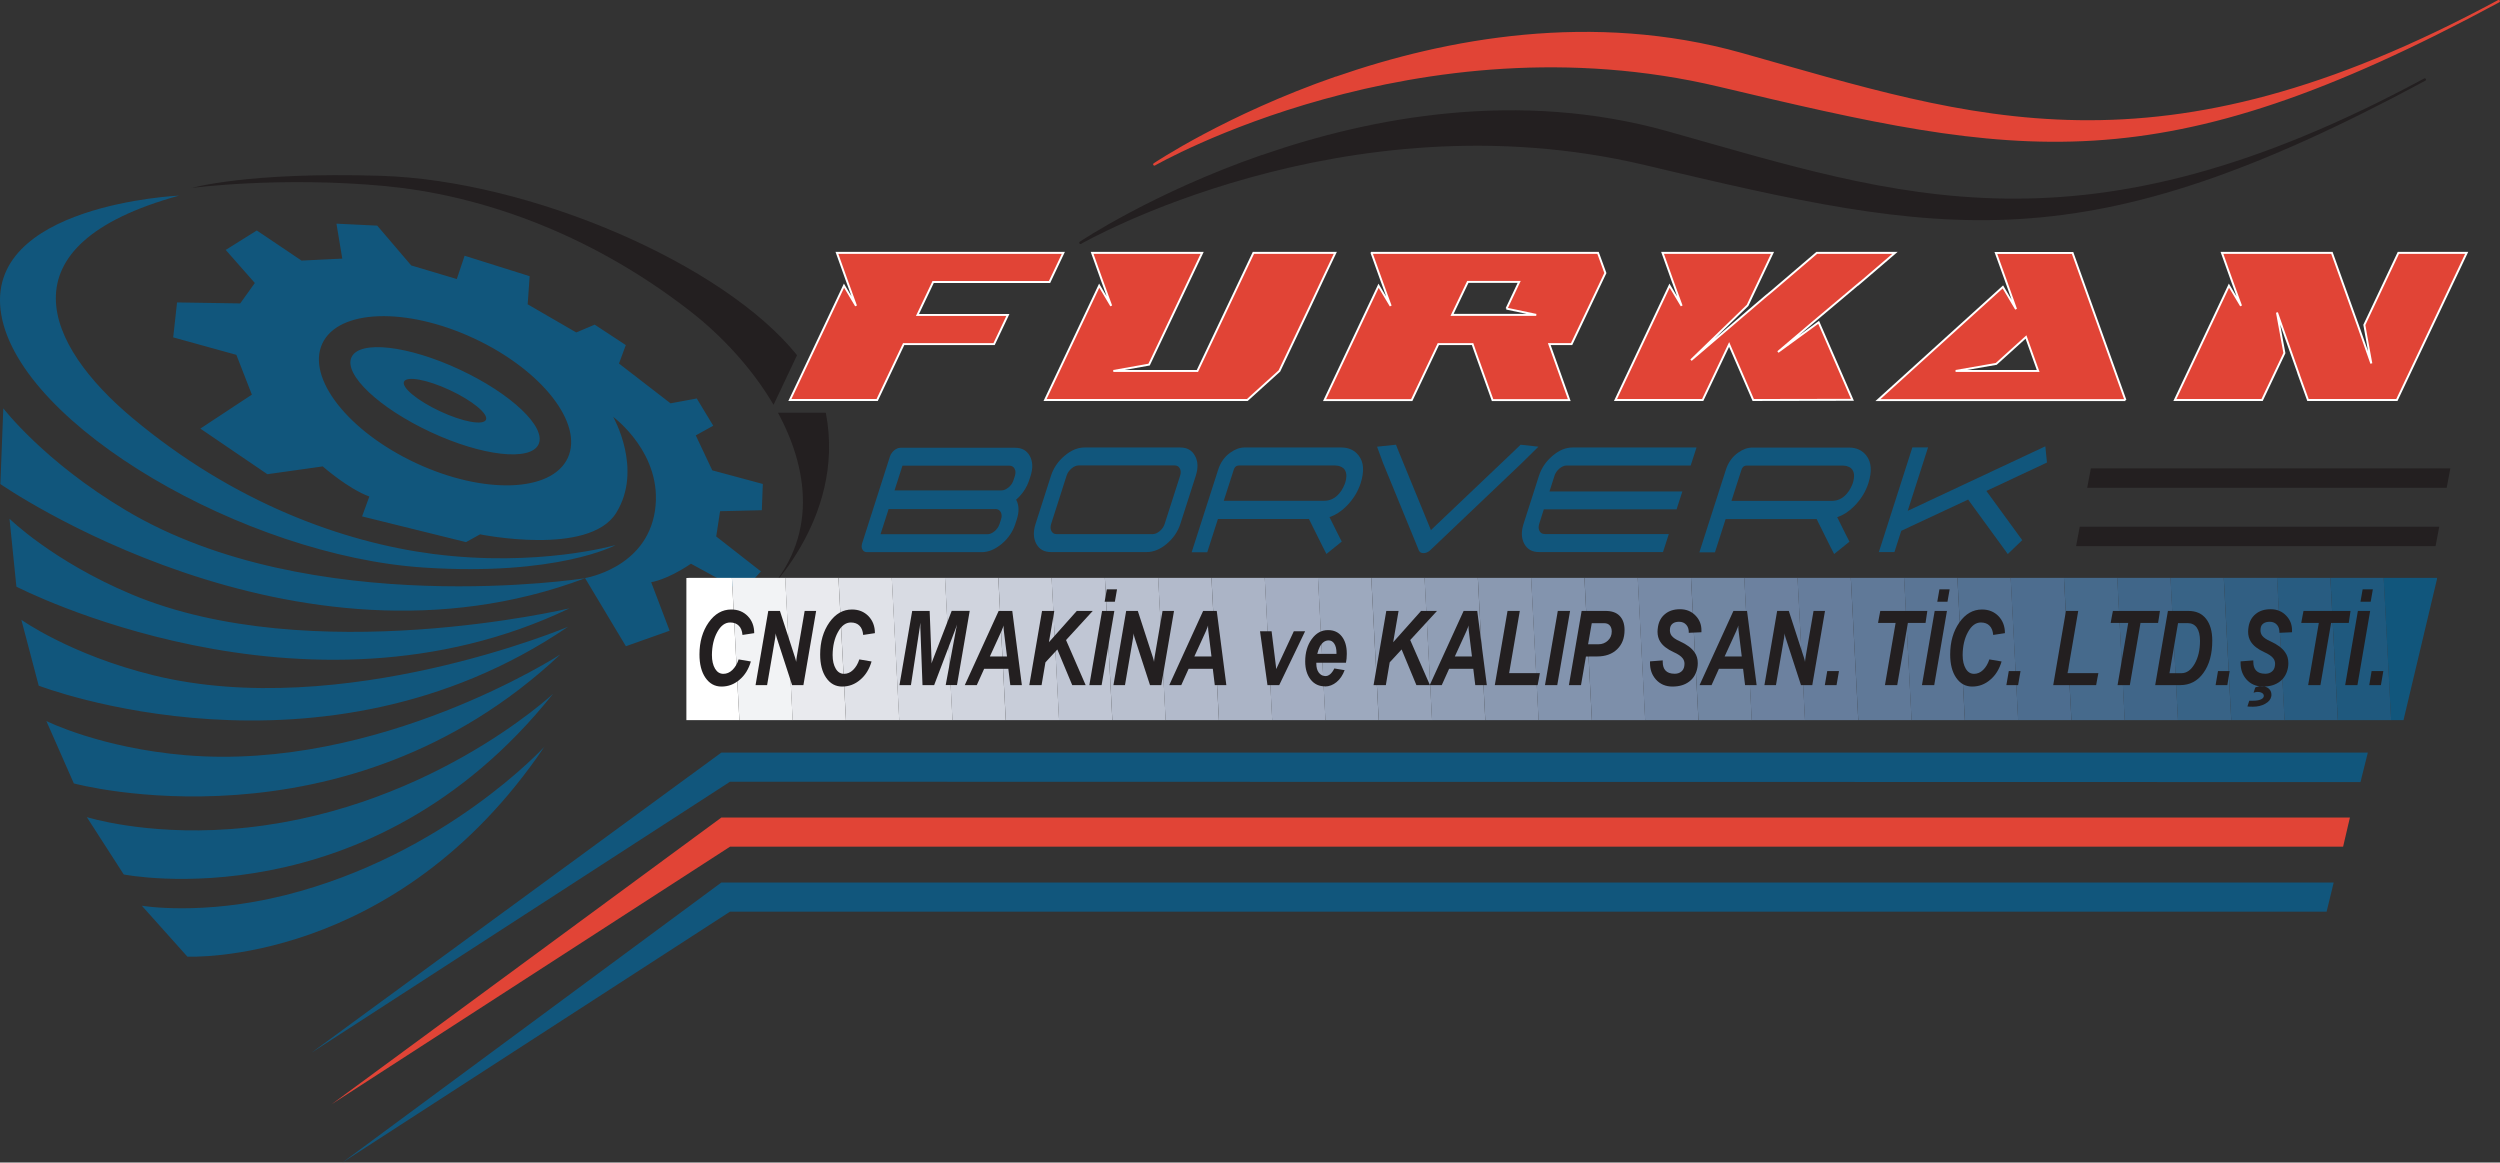 <?xml version="1.0" encoding="UTF-8"?>
<svg id="Layer_2" data-name="Layer 2" xmlns="http://www.w3.org/2000/svg" xmlns:xlink="http://www.w3.org/1999/xlink" viewBox="0 0 279 129.74">
  <rect x="0" y="0" width="279" height="129.74" fill="#333333" stroke="none"/>
  <defs>
    <style>
      .cls-1 {
        clip-path: url(#clippath);
      }

      .cls-2 {
        fill: #f2f3f5;
      }

      .cls-3 {
        fill: #e9eaee;
      }

      .cls-4 {
        fill: #fff;
      }

      .cls-5 {
        fill: #7d8faa;
      }

      .cls-6 {
        fill: #96a3b9;
      }

      .cls-7 {
        fill: #8a99b1;
      }

      .cls-8 {
        fill: #9da9be;
      }

      .cls-9 {
        fill: #909eb5;
      }

      .cls-10 {
        fill: #667d9c;
      }

      .cls-11 {
        fill: #b9c0cf;
      }

      .cls-12 {
        fill: #abb4c6;
      }

      .cls-13 {
        fill: #a4aec2;
      }

      .cls-14 {
        fill: #b2bacb;
      }

      .cls-15 {
        fill: #d8dbe3;
      }

      .cls-16 {
        fill: #c0c6d4;
      }

      .cls-17 {
        fill: #d0d4de;
      }

      .cls-18, .cls-19, .cls-20 {
        fill: #e14436;
      }

      .cls-21 {
        fill: #e0e2e8;
      }

      .cls-22 {
        fill: #c8cdd9;
      }

      .cls-23, .cls-24 {
        fill: #11567c;
      }

      .cls-25 {
        fill: #1f597e;
      }

      .cls-26 {
        fill: #406689;
      }

      .cls-27 {
        fill: #7186a2;
      }

      .cls-28 {
        fill: #466a8c;
      }

      .cls-29 {
        fill: #537192;
      }

      .cls-30 {
        fill: #6c819f;
      }

      .cls-31 {
        fill: #285c81;
      }

      .cls-32 {
        fill: #315f83;
      }

      .cls-33 {
        fill: #386386;
      }

      .cls-34 {
        fill: #5a7595;
      }

      .cls-35 {
        fill: #607998;
      }

      .cls-36 {
        fill: #778aa6;
      }

      .cls-37 {
        fill: #8394ae;
      }

      .cls-38 {
        fill: #4d6d8f;
      }

      .cls-39 {
        clip-rule: evenodd;
        fill: none;
      }

      .cls-19 {
        stroke: #fff;
        stroke-miterlimit: 3.86;
        stroke-width: .22px;
      }

      .cls-19, .cls-24, .cls-40, .cls-20 {
        fill-rule: evenodd;
      }

      .cls-40 {
        fill: #231f20;
      }
    </style>
    <clipPath id="clippath">
      <polygon class="cls-39" points="76.6 64.49 272 64.49 268.23 80.37 76.6 80.37 76.6 64.49"/>
    </clipPath>
  </defs>
  <g id="Foreground">
    <g>
      <g>
        <polygon class="cls-18" points="80.5 91.24 262.25 91.24 261.49 94.49 81.47 94.49 37 123.24 80.5 91.24"/>
        <polygon class="cls-23" points="80.5 83.99 264.25 83.99 263.43 87.28 81.47 87.24 34.75 117.49 80.5 83.99"/>
        <polygon class="cls-23" points="80.5 98.49 260.44 98.49 259.65 101.74 81.47 101.74 38.21 129.74 80.5 98.49"/>
      </g>
      <path class="cls-40" d="m92.16,46.06c2.36,12.11-7.44,20.93-7.44,20.93,6.45-6.22,5.83-14.04,2.1-20.93h5.34ZM21.35,20.99s6.2-1.83,21.13-1.37c16.68.51,38.28,9.82,46.47,20.02l-2.62,5.54c-2.34-3.99-5.69-7.63-9.25-10.41-11.66-9.08-24.02-13.05-34.06-14-11.76-1.11-21.66.21-21.66.21Z"/>
      <path class="cls-24" d="m39.23,39.86c.9-1.92,6.3-1.31,12.06,1.38,5.76,2.69,9.71,6.43,8.81,8.35-.9,1.92-6.3,1.31-12.06-1.38-5.76-2.69-9.71-6.43-8.81-8.35Zm5.86,2.73c.3-.65,2.6-.23,5.12.95s4.32,2.66,4.02,3.31-2.6.23-5.12-.95-4.32-2.66-4.02-3.31Zm20.21,21.94l4.55,7.59,4.88-1.73-2.06-5.42s1.73-.22,4.44-2.06l5.75,3.14,2.06-2.28-4.99-3.9.43-2.82,4.66-.11.11-2.93-5.64-1.52-1.84-3.9,1.95-1.08-1.84-3.04-2.93.54-5.75-4.44.76-2.06-3.47-2.28-2.06.87-5.42-3.14.22-3.14-7.26-2.28-.87,2.6-5.09-1.52-3.79-4.44-4.55-.22.65,3.9-4.55.22-4.99-3.36-3.47,2.17,3.25,3.69-1.63,2.28-7.05-.11-.43,3.9,7.05,1.95,1.73,4.44-5.75,3.79,7.48,5.09,6.18-.87s2.82,2.49,5.2,3.36l-.81,2.22,11.6,2.87,1.57-.87s12.14,2.49,15.18-2.38c3.04-4.88-.33-10.73-.33-10.73,0,0,5.64,4.12,4.66,10.51-.98,6.4-7.8,7.48-7.8,7.48Zm-29.33-26.19c1.79-3.84,9.37-4.1,16.94-.57,7.56,3.53,12.24,9.5,10.45,13.34-1.79,3.84-9.37,4.1-16.94.57-7.56-3.53-12.24-9.5-10.45-13.34Zm-20.14,62.74l5.08,5.68s23.26,1.14,39.84-23.42c0,0-11.06,12.09-28.96,16.57-9.26,2.32-15.96,1.17-15.96,1.17Zm-6.14-9.89l4.12,6.4s27.44,5.5,47.91-20.16c0,0-14.45,13.52-36.09,15.1-9.52.69-15.94-1.34-15.94-1.34Zm-4.52-10.73l3.07,6.97s30.23,8.21,54.29-14.39c0,0-20.2,13.07-41.83,11.24-9.51-.8-15.54-3.82-15.54-3.82Zm-2.79-11.3l1.94,7.36s31.49,12.18,59.07-6.57c0,0-25.2,10.6-46.27,5.41-9.27-2.28-14.75-6.2-14.75-6.2Zm-1.32-11.27l.77,7.58s32.08,16.62,61.73,2.42c0,0-28.9,6.85-48.9-1.57-8.79-3.7-13.6-8.43-13.6-8.43Zm67.59,2.95s-8.62,2.49-20.33.98c-10-1.3-22.22-5.69-33.55-15.18C5.15,38.59-.12,27.36,19.99,21.83c0,0-22.01.98-19.84,13.33s27.21,26.88,47.15,28.18c14.91.98,21.36-2.49,21.36-2.49ZM.37,45.57L.04,54.02s32.74,22.76,65.26,10.51c0,0-30.57,4.77-51.27-7.59C4.92,51.52.37,45.57.37,45.57Z"/>
      <g class="cls-1">
        <g>
          <rect class="cls-23" x="266.17" y="54.43" width="5.94" height="25.88" transform="translate(-3.16 14.18) rotate(-3)"/>
          <rect class="cls-25" x="260.24" y="54.74" width="5.94" height="25.88" transform="translate(-3.18 13.87) rotate(-3)"/>
          <rect class="cls-31" x="254.31" y="55.06" width="5.94" height="25.88" transform="translate(-3.21 13.56) rotate(-3)"/>
          <rect class="cls-32" x="248.38" y="55.37" width="5.94" height="25.88" transform="translate(-3.23 13.24) rotate(-3)"/>
          <rect class="cls-33" x="242.45" y="55.68" width="5.94" height="25.88" transform="translate(-3.26 12.94) rotate(-3)"/>
          <rect class="cls-26" x="236.52" y="55.99" width="5.94" height="25.88" transform="translate(-3.28 12.63) rotate(-3)"/>
          <rect class="cls-28" x="230.59" y="56.3" width="5.94" height="25.88" transform="translate(-3.3 12.32) rotate(-3)"/>
          <rect class="cls-38" x="224.66" y="56.61" width="5.94" height="25.88" transform="translate(-3.33 12.01) rotate(-3)"/>
          <rect class="cls-29" x="218.73" y="56.92" width="5.94" height="25.88" transform="translate(-3.35 11.7) rotate(-3)"/>
          <rect class="cls-34" x="212.8" y="57.23" width="5.94" height="25.88" transform="translate(-3.38 11.39) rotate(-3)"/>
          <rect class="cls-35" x="206.87" y="57.54" width="5.94" height="25.88" transform="translate(-3.4 11.08) rotate(-3)"/>
          <rect class="cls-10" x="200.94" y="57.85" width="5.94" height="25.88" transform="translate(-3.43 10.77) rotate(-3)"/>
          <rect class="cls-30" x="195.01" y="58.16" width="5.94" height="25.88" transform="translate(-3.45 10.46) rotate(-3)"/>
          <rect class="cls-27" x="189.08" y="58.47" width="5.94" height="25.88" transform="translate(-3.47 10.15) rotate(-3)"/>
          <rect class="cls-36" x="183.15" y="58.78" width="5.94" height="25.88" transform="translate(-3.5 9.84) rotate(-3)"/>
          <rect class="cls-5" x="177.22" y="59.1" width="5.94" height="25.88" transform="translate(-3.52 9.53) rotate(-3)"/>
          <rect class="cls-37" x="171.29" y="59.41" width="5.94" height="25.88" transform="translate(-3.55 9.22) rotate(-3)"/>
          <rect class="cls-7" x="165.36" y="59.72" width="5.94" height="25.88" transform="translate(-3.57 8.91) rotate(-3)"/>
          <rect class="cls-9" x="159.43" y="60.03" width="5.94" height="25.88" transform="translate(-3.6 8.6) rotate(-3)"/>
          <rect class="cls-6" x="153.5" y="60.34" width="5.94" height="25.88" transform="translate(-3.62 8.29) rotate(-3)"/>
          <rect class="cls-8" x="147.57" y="60.65" width="5.94" height="25.88" transform="translate(-3.65 7.98) rotate(-3)"/>
          <rect class="cls-13" x="141.64" y="60.96" width="5.94" height="25.88" transform="translate(-3.67 7.67) rotate(-3)"/>
          <rect class="cls-12" x="135.71" y="61.27" width="5.94" height="25.88" transform="translate(-3.69 7.36) rotate(-3)"/>
          <rect class="cls-14" x="129.78" y="61.58" width="5.94" height="25.88" transform="translate(-3.72 7.05) rotate(-3)"/>
          <rect class="cls-11" x="123.85" y="61.89" width="5.94" height="25.88" transform="translate(-3.74 6.74) rotate(-3)"/>
          <rect class="cls-16" x="117.92" y="62.2" width="5.94" height="25.88" transform="translate(-3.77 6.43) rotate(-3)"/>
          <rect class="cls-22" x="111.99" y="62.51" width="5.94" height="25.88" transform="translate(-3.79 6.12) rotate(-3)"/>
          <rect class="cls-17" x="106.06" y="62.82" width="5.94" height="25.88" transform="translate(-3.82 5.81) rotate(-3)"/>
          <rect class="cls-15" x="100.13" y="63.14" width="5.94" height="25.88" transform="translate(-3.84 5.5) rotate(-3)"/>
          <rect class="cls-21" x="94.2" y="63.45" width="5.94" height="25.88" transform="translate(-3.86 5.19) rotate(-3)"/>
          <rect class="cls-3" x="88.27" y="63.76" width="5.94" height="25.88" transform="translate(-3.89 4.88) rotate(-3)"/>
          <rect class="cls-2" x="82.34" y="64.07" width="5.94" height="25.88" transform="translate(-3.91 4.57) rotate(-3)"/>
          <rect class="cls-4" x="76.41" y="64.38" width="5.94" height="25.88" transform="translate(-3.94 4.26) rotate(-3)"/>
        </g>
      </g>
      <g>
        <polygon class="cls-19" points="93.4 28.22 118.67 28.22 117.13 31.47 104.14 31.47 102.39 35.15 112.48 35.15 110.94 38.4 100.85 38.4 97.89 44.64 88.15 44.64 94.19 31.88 95.53 34.13 94.49 31.27 93.4 28.22"/>
        <polygon class="cls-19" points="121.88 28.22 134.16 28.22 128.24 40.69 124.25 41.4 133.63 41.4 139.88 28.22 149.02 28.22 147.95 30.47 146.06 34.49 142.78 41.4 139.2 44.64 116.63 44.64 122.67 31.88 124.01 34.13 122.97 31.27 121.88 28.22"/>
        <path class="cls-19" d="m153.08,28.22h25.26l.82,2.25-3.77,7.93h-2.49l2.23,6.25h-8.56l-2.01-5.61-.22-.64h-3.82l-2.97,6.25h-9.73l6.03-12.76,1.35,2.25-1.04-2.86-1.09-3.04Zm15.05,6.22l1.41-2.98h-5.73l-1.76,3.68h9.39l-3.32-.7Z"/>
        <polygon class="cls-19" points="185.54 28.22 197.81 28.22 195.03 34.08 192.47 36.56 188.72 40.19 194.45 35.29 197.06 33.06 197.72 32.52 202.75 28.22 211.48 28.22 207.48 31.65 207.48 31.63 202.19 36.08 198.42 39.28 202.96 35.97 206.73 44.62 195.66 44.64 192.97 38.44 190.02 44.64 180.29 44.64 186.32 31.88 187.67 34.13 186.63 31.27 185.54 28.22"/>
        <path class="cls-19" d="m218.24,41.4h9.22l-1.36-3.79-3.32,3-4.53.79Zm18.96,3.25h-27.62l13.94-12.63,1.47,2.48-1.02-2.86-1.23-3.41h8.56l5.9,16.42Z"/>
        <polygon class="cls-19" points="247.97 28.22 260.24 28.22 263.16 36.35 264.64 40.56 264.03 37.22 263.86 36.26 267.66 28.22 275.28 28.22 267.49 44.64 257.57 44.64 256.53 41.76 256.54 41.76 254.11 34.88 254.72 38.22 254.94 39.4 252.45 44.64 242.72 44.64 248.75 31.88 250.1 34.13 249.06 31.27 247.97 28.22"/>
      </g>
      <g>
        <polygon class="cls-40" points="233.34 52.27 273.46 52.27 273.05 54.44 232.93 54.44 233.34 52.27"/>
        <polygon class="cls-40" points="232.1 58.78 272.22 58.78 271.81 60.95 231.69 60.95 232.1 58.78"/>
      </g>
      <g>
        <path class="cls-40" d="m83.8,73.81c-.25.86-.67,1.55-1.27,2.05-.59.51-1.26.76-2.01.76s-1.34-.33-1.79-.98c-.45-.65-.67-1.52-.67-2.6,0-1.42.35-2.61,1.03-3.58.68-.96,1.52-1.44,2.52-1.44.75,0,1.36.25,1.84.74s.72,1.13.72,1.9l-1.31.2c-.04-.45-.17-.8-.41-1.03-.23-.24-.56-.36-.96-.36-.57,0-1.05.35-1.44,1.06-.39.7-.59,1.56-.6,2.57,0,.64.12,1.14.35,1.53.23.38.54.57.93.57.36,0,.7-.14,1-.43s.54-.68.7-1.18l1.37.23Z"/>
        <path class="cls-40" d="m85.6,76.46h-1.28l1.42-8.28h1.3l1.69,5.21c.03.09.06.18.08.28.02.09.04.16.04.21v-.03s0-.1.02-.19c.01-.1.02-.21.04-.31l.89-5.17h1.28l-1.42,8.28h-1.26l-1.72-5.29c-.03-.09-.06-.19-.08-.29-.02-.1-.04-.17-.04-.21v.04s0,.1-.01.17c-.01.11-.03.21-.04.32l-.9,5.25Z"/>
        <path class="cls-40" d="m97.27,73.81c-.25.86-.67,1.55-1.27,2.05-.59.51-1.26.76-2.01.76s-1.34-.33-1.79-.98c-.45-.65-.67-1.52-.67-2.6,0-1.42.35-2.61,1.03-3.58.68-.96,1.52-1.44,2.52-1.44.75,0,1.36.25,1.84.74.48.5.72,1.13.72,1.9l-1.31.2c-.04-.45-.17-.8-.41-1.03-.23-.24-.56-.36-.96-.36-.57,0-1.05.35-1.44,1.06-.39.7-.59,1.56-.6,2.57,0,.64.12,1.14.35,1.53s.54.57.93.57c.36,0,.7-.14,1-.43s.54-.68.7-1.18l1.37.23Z"/>
        <path class="cls-40" d="m101.65,76.46h-1.27l1.42-8.28h1.95l.21,5.44c0,.06,0,.13,0,.19v.1c0,.1,0,.17-.02.22,0-.05.03-.12.06-.22.03-.1.07-.2.11-.3l2.1-5.44h2.01l-1.42,8.28h-1.26l1.16-6.24c.02-.11.04-.21.06-.31.02-.1.04-.17.05-.21-.02.05-.05.12-.08.22-.04.1-.07.19-.1.29l-2.38,6.26h-1.3l-.24-6.42c0-.1,0-.2,0-.3v-.14s0-.07,0-.1c0,.03-.01.1-.03.21-.01.11-.03.22-.04.34l-.98,6.41Z"/>
        <path class="cls-40" d="m107.67,76.46l3.78-8.28h1.52l1.07,8.28h-1.29l-.22-1.82h-2.7l-.82,1.82h-1.35Zm4.14-6.13l-1.34,2.93h1.91l-.36-2.93c-.01-.11-.02-.22-.02-.32v-.09c0-.06,0-.1,0-.12-.01.05-.04.12-.07.22-.04.1-.08.21-.13.31Z"/>
        <polygon class="cls-40" points="114.87 76.46 116.29 68.18 116.98 68.18 117.66 68.18 117.06 71.67 120.17 68.18 121.06 68.18 121.95 68.18 118.97 71.43 121.16 76.46 120.41 76.46 119.66 76.46 118 72.48 116.67 73.92 116.24 76.46 115.56 76.46 114.87 76.46"/>
        <path class="cls-40" d="m121.57,76.46l1.42-8.28h1.37l-1.42,8.28h-1.37Zm1.95-10.69h1.14l-.24,1.38h-1.14l.24-1.38Z"/>
        <path class="cls-40" d="m125.54,76.46h-1.28l1.42-8.28h1.3l1.69,5.21c.03.09.06.18.08.28.02.09.04.16.04.21v-.03s0-.1.02-.19c.01-.1.02-.21.04-.31l.89-5.17h1.28l-1.42,8.28h-1.26l-1.72-5.29c-.03-.09-.06-.19-.08-.29-.02-.1-.04-.17-.04-.21v.04s0,.1-.01.17c-.01.11-.03.21-.04.32l-.9,5.25Z"/>
        <path class="cls-40" d="m130.49,76.46l3.78-8.28h1.52l1.07,8.28h-1.29l-.22-1.82h-2.7l-.82,1.82h-1.35Zm4.14-6.13l-1.34,2.93h1.91l-.36-2.93c-.01-.11-.02-.22-.02-.32v-.09c0-.06,0-.1,0-.12-.01.05-.04.12-.07.22-.04.1-.08.21-.13.31Z"/>
        <path class="cls-40" d="m140.63,70.45h1.28l.48,3.87c.02.2.03.31.03.35h0s.06-.13.17-.35l1.8-3.87h1.26l-2.89,6.01h-1.31l-.83-6.01Z"/>
        <path class="cls-40" d="m147.89,76.6c-.68,0-1.22-.25-1.62-.76-.4-.51-.61-1.18-.61-2.01v-.02c0-.99.25-1.82.73-2.49.49-.67,1.09-1,1.81-1h.02c.64,0,1.15.23,1.52.7.37.47.56,1.1.56,1.91v.08c0,.33-.03.65-.09.95h-3.31v.09c0,.43.09.77.28,1.02.19.25.44.38.75.38.18,0,.36-.07.53-.22.17-.15.32-.36.45-.63l1.15.19c-.21.56-.51,1.01-.9,1.33-.39.32-.82.49-1.29.49Zm1.26-3.63v-.14c0-.41-.08-.74-.24-.99-.16-.25-.37-.37-.63-.37h-.01c-.4,0-.73.24-.98.71-.12.23-.21.49-.28.79h2.14Z"/>
        <polygon class="cls-40" points="153.29 76.46 154.71 68.18 155.39 68.18 156.08 68.18 155.48 71.67 158.59 68.18 159.48 68.18 160.37 68.18 157.38 71.43 159.58 76.46 158.82 76.46 158.07 76.46 156.42 72.48 155.09 73.92 154.66 76.46 153.97 76.46 153.29 76.46"/>
        <path class="cls-40" d="m159.56,76.46l3.78-8.28h1.52l1.07,8.28h-1.29l-.22-1.82h-2.7l-.82,1.82h-1.35Zm4.14-6.13l-1.34,2.93h1.91l-.36-2.93c-.01-.11-.02-.22-.02-.32v-.09c0-.06,0-.1,0-.12-.01.05-.04.12-.07.22-.04.1-.08.21-.13.31Z"/>
        <polygon class="cls-40" points="166.82 76.46 168.24 68.18 168.92 68.18 169.61 68.18 168.42 75.12 171.85 75.12 171.73 75.79 171.6 76.46 166.82 76.46"/>
        <polygon class="cls-40" points="172.42 76.46 173.85 68.18 174.53 68.18 175.22 68.18 173.79 76.46 173.11 76.46 172.42 76.46"/>
        <path class="cls-40" d="m175.09,76.46l1.42-8.28h2.68c.68,0,1.2.18,1.56.55.36.37.55.89.55,1.58,0,.91-.28,1.62-.83,2.15-.55.53-1.29.8-2.23.8h-.35c-.33,0-.63,0-.9.01l-.55,3.19h-1.37Zm2.15-4.56h1.15c.41,0,.76-.14,1.05-.41s.43-.61.43-1.01c0-.28-.07-.51-.22-.68-.15-.17-.35-.25-.61-.25h-1.4l-.41,2.35Z"/>
        <path class="cls-40" d="m188.47,70.64v-.05c0-.36-.09-.65-.28-.86-.2-.23-.47-.34-.81-.34-.28,0-.51.06-.68.18s-.28.29-.32.51c-.01.09-.02.18-.02.26,0,.23.06.42.18.59.16.22.47.44.93.64.79.36,1.34.77,1.65,1.24.23.33.35.72.35,1.16v.07c0,.15-.01.3-.04.46-.12.67-.42,1.19-.91,1.56-.49.38-1.12.56-1.88.56s-1.38-.27-1.85-.8c-.43-.49-.65-1.09-.65-1.82v-.19s1.42-.11,1.42-.11c0,.05,0,.1,0,.15,0,.43.1.75.3.97.22.25.56.37,1.04.37.29,0,.53-.08.72-.23s.31-.36.35-.64c.01-.08.02-.16.02-.24,0-.24-.07-.44-.21-.62-.17-.23-.51-.46-1-.68-.72-.33-1.22-.72-1.5-1.17-.2-.32-.3-.69-.3-1.11,0-.18.02-.36.05-.55.1-.61.37-1.09.81-1.44.43-.35.98-.52,1.65-.52.72,0,1.31.25,1.77.75.41.44.62.97.62,1.59v.23s-1.36.06-1.36.06Z"/>
        <path class="cls-40" d="m189.67,76.46l3.78-8.28h1.52l1.07,8.28h-1.29l-.22-1.82h-2.7l-.82,1.82h-1.35Zm4.14-6.13l-1.34,2.93h1.91l-.36-2.93c-.01-.11-.02-.22-.02-.32v-.09c0-.06,0-.1,0-.12-.01.05-.04.12-.07.22-.04.1-.08.21-.13.31Z"/>
        <path class="cls-40" d="m198.19,76.46h-1.28l1.42-8.28h1.3l1.69,5.21c.03.09.06.18.08.28.02.09.04.16.04.21v-.03s0-.1.02-.19c.01-.1.02-.21.04-.31l.89-5.17h1.28l-1.42,8.28h-1.26l-1.72-5.29c-.03-.09-.06-.19-.08-.29-.02-.1-.04-.17-.04-.21v.04s0,.1-.01.17c-.01.11-.03.21-.04.32l-.9,5.25Z"/>
        <polygon class="cls-40" points="203.92 74.89 205.23 74.89 204.96 76.46 203.65 76.46 203.92 74.89"/>
        <polygon class="cls-40" points="210.36 76.46 211.55 69.52 209.59 69.52 209.71 68.86 209.84 68.18 215.09 68.18 214.99 68.85 214.89 69.52 212.92 69.52 211.73 76.46 211.05 76.46 210.36 76.46"/>
        <path class="cls-40" d="m214.49,76.46l1.42-8.28h1.37l-1.42,8.28h-1.37Zm1.95-10.69h1.14l-.24,1.38h-1.14l.24-1.38Z"/>
        <path class="cls-40" d="m223.38,73.81c-.25.86-.67,1.55-1.27,2.05-.59.51-1.26.76-2.01.76s-1.34-.33-1.79-.98c-.45-.65-.67-1.52-.67-2.6,0-1.42.35-2.61,1.03-3.58.68-.96,1.52-1.44,2.52-1.44.75,0,1.36.25,1.84.74.48.5.72,1.13.72,1.9l-1.31.2c-.04-.45-.17-.8-.41-1.03-.23-.24-.56-.36-.96-.36-.57,0-1.05.35-1.44,1.06-.39.7-.59,1.56-.6,2.57,0,.64.12,1.14.35,1.53s.54.57.93.57c.36,0,.7-.14,1-.43s.54-.68.7-1.18l1.37.23Z"/>
        <polygon class="cls-40" points="224.18 74.89 225.49 74.89 225.22 76.46 223.91 76.46 224.18 74.89"/>
        <polygon class="cls-40" points="229.14 76.46 230.56 68.18 231.25 68.18 231.93 68.18 230.74 75.12 234.18 75.12 234.05 75.79 233.93 76.46 229.14 76.46"/>
        <polygon class="cls-40" points="236.32 76.46 237.51 69.52 235.55 69.52 235.67 68.86 235.8 68.18 241.05 68.18 240.95 68.85 240.84 69.52 238.88 69.52 237.69 76.46 237 76.46 236.32 76.46"/>
        <path class="cls-40" d="m240.52,76.46l1.42-8.28h2.29c.85,0,1.5.29,1.96.87.46.58.7,1.39.7,2.45,0,1.49-.33,2.69-.99,3.6-.65.91-1.52,1.36-2.59,1.36h-2.79Zm1.6-1.33h1.32c.59,0,1.08-.35,1.48-1.04.4-.7.6-1.55.6-2.57,0-.64-.12-1.13-.35-1.47-.24-.34-.58-.51-1.03-.51h-1.07l-.96,5.6Z"/>
        <polygon class="cls-40" points="247.53 74.89 248.83 74.89 248.57 76.46 247.26 76.46 247.53 74.89"/>
        <path class="cls-40" d="m254.39,70.64v-.05c0-.36-.09-.65-.28-.86-.2-.23-.47-.34-.81-.34-.28,0-.51.06-.69.18-.18.12-.28.29-.32.51-.01.09-.02.18-.02.26,0,.23.06.42.18.59.16.22.47.44.93.64.79.36,1.34.77,1.65,1.24.23.33.35.72.35,1.16v.07c0,.15-.01.3-.04.46-.12.67-.42,1.19-.91,1.56-.49.38-1.12.56-1.88.56s-1.38-.27-1.85-.8c-.43-.49-.65-1.09-.65-1.82v-.19s1.42-.11,1.42-.11c0,.05,0,.1,0,.15,0,.43.1.75.3.97.22.25.56.37,1.04.37.29,0,.53-.08.72-.23.19-.15.31-.36.35-.64.01-.08.02-.16.02-.24,0-.24-.07-.44-.21-.62-.17-.23-.51-.46-1-.68-.72-.33-1.22-.72-1.5-1.17-.2-.32-.3-.69-.3-1.11,0-.18.02-.36.05-.55.1-.61.37-1.09.81-1.44.43-.35.98-.52,1.65-.52.72,0,1.31.25,1.77.75.41.44.62.97.62,1.59v.23s-1.36.06-1.36.06Zm-2.71,6.09c.06-.04.16-.07.3-.1.14-.03.28-.04.43-.04.36,0,.65.11.85.32.15.17.23.37.23.61,0,.07,0,.14-.02.21-.06.32-.28.59-.67.81-.39.22-.85.33-1.38.33-.14,0-.26,0-.37-.01-.12,0-.19-.01-.24-.02l.21-.64h0s.13,0,.39,0c.36,0,.65-.04.87-.13.21-.08.33-.21.36-.36,0-.02,0-.04,0-.06,0-.11-.05-.21-.16-.29-.13-.09-.3-.14-.52-.14-.09,0-.18,0-.27.03-.09.02-.15.04-.19.06l.18-.57Z"/>
        <polygon class="cls-40" points="257.59 76.46 258.78 69.52 256.82 69.52 256.94 68.86 257.07 68.18 262.32 68.18 262.22 68.85 262.12 69.52 260.15 69.52 258.96 76.46 258.28 76.46 257.59 76.46"/>
        <path class="cls-40" d="m261.72,76.46l1.42-8.28h1.37l-1.42,8.28h-1.37Zm1.95-10.69h1.14l-.24,1.38h-1.14l.24-1.38Z"/>
        <polygon class="cls-40" points="264.67 74.89 265.98 74.89 265.71 76.46 264.41 76.46 264.67 74.89"/>
      </g>
      <path class="cls-40" d="m140.84,17.3c12.23-4.25,28.64-7.33,45.3-2.64,6.47,1.82,12.6,3.65,18.75,5.05,6.14,1.4,12.3,2.36,18.85,2.45,13.08.19,27.71-3.1,46.79-13.4.17-.09.31.16.13.25-38.24,20.62-53.48,17.4-87.1,9.41-16.82-3.99-32.54-1.8-44.07,1.4-11.52,3.19-18.83,7.39-18.83,7.39-.17.1-.31-.13-.15-.24,0,0,8.08-5.43,20.32-9.68Z"/>
      <path class="cls-20" d="m149.09,8.55c12.23-4.25,28.64-7.33,45.3-2.64,6.47,1.82,12.6,3.65,18.75,5.05,6.14,1.4,12.3,2.36,18.85,2.45,13.08.19,27.71-3.1,46.79-13.4.17-.09.31.16.13.25-38.24,20.62-53.48,17.4-87.1,9.41-16.82-3.99-32.54-1.8-44.07,1.4-11.52,3.19-18.83,7.39-18.83,7.39-.17.1-.31-.13-.15-.24,0,0,8.08-5.43,20.32-9.68Z"/>
      <g>
        <g>
          <path class="cls-24" d="m98.27,59.61l.9-2.8h11.92c.27,0,.47.11.59.34.12.22.14.48.04.8l-.17.52c-.1.31-.28.58-.55.81-.27.22-.53.34-.81.34h-11.92Zm2.45-7.64h11.92c.27,0,.47.11.59.34.12.22.13.49.03.81l-.15.46c-.1.31-.28.58-.55.81-.27.22-.53.34-.81.34h-11.92l.88-2.75Zm12.67,3.8c.7-.61,1.19-1.34,1.47-2.19l.15-.46c.28-.87.25-1.62-.08-2.23-.34-.62-.89-.92-1.64-.92h-12.79c-.24,0-.48.1-.71.29-.23.2-.39.43-.48.71l-3.09,9.65c-.09.28-.08.52.03.71.11.2.28.29.52.29h12.79c.75,0,1.49-.31,2.23-.92.73-.62,1.24-1.36,1.52-2.23l.17-.52c.27-.85.25-1.57-.07-2.17Z"/>
          <path class="cls-24" d="m133.45,53.09c.28-.87.25-1.61-.09-2.22-.33-.62-.88-.93-1.64-.93h-10.69c-.76,0-1.5.31-2.23.93-.73.62-1.23,1.36-1.51,2.22l-1.72,5.37c-.28.87-.25,1.62.08,2.23.34.62.88.92,1.64.92h10.69c.76,0,1.5-.31,2.23-.92.73-.62,1.24-1.36,1.52-2.23l1.72-5.37Zm-3.47,5.37c-.1.31-.28.58-.55.81-.27.22-.53.34-.81.34h-10.69c-.27,0-.47-.11-.59-.34-.12-.22-.13-.49-.03-.81l1.72-5.37c.1-.31.28-.58.55-.81.27-.22.53-.34.81-.34h10.69c.27,0,.47.11.59.34s.13.49.03.81l-1.72,5.37Z"/>
          <path class="cls-24" d="m136.57,55.89l1.13-3.51.03-.07c.02-.06.06-.11.1-.16.1-.13.25-.2.43-.2h10.78c.06,0,.12.01.18.02.08,0,.15.02.23.04.19.06.35.14.48.25.36.34.42.89.18,1.66-.02.07-.05.14-.09.22-.04.09-.08.19-.13.28-.12.24-.26.46-.43.65-.47.55-1.03.82-1.7.82h-11.2Zm9.5,2.01l.32.65,1.27,2.55.37.72,1.71-1.38-.37-.72-1-2.01c.66-.22,1.29-.62,1.87-1.2.76-.76,1.3-1.62,1.61-2.59.42-1.32.35-2.35-.22-3.08-.46-.6-1.11-.9-1.95-.9h-10.78c-.53,0-1.06.19-1.59.57-.65.46-1.11,1.1-1.37,1.93l-2.95,9.19h1.74l1.19-3.71h10.15Z"/>
          <path class="cls-24" d="m158.32,61.37l-.51-1.25-3.45-8.42-.68-1.85,2.11-.22.31.78,3.59,8.75,9.2-8.75.81-.78,1.99.22-1.88,1.85-10.16,9.67c-.25.24-.51.36-.79.36s-.45-.12-.55-.36Z"/>
          <path class="cls-24" d="m187.1,56.86l.65-2.01h-14.83l.56-1.75c.1-.31.28-.58.55-.81.27-.22.53-.34.81-.34h13.84l.65-2.01h-13.84c-.76,0-1.5.31-2.23.93-.73.62-1.23,1.36-1.51,2.22l-1.72,5.37c-.28.87-.25,1.62.08,2.23.34.62.88.92,1.64.92h13.84l.65-2.01h-13.84c-.27,0-.47-.11-.59-.34-.12-.22-.13-.49-.03-.81l.51-1.61h14.83Z"/>
          <polygon class="cls-24" points="228.44 51.62 228.26 49.81 212.9 57.01 215.17 49.93 213.42 49.93 209.68 61.61 211.42 61.61 212.18 59.24 219.64 55.75 224.07 61.83 225.68 60.28 221.68 54.79 228.44 51.62"/>
        </g>
        <path class="cls-24" d="m202.73,57.91l.32.65,1.27,2.55.37.72,1.71-1.38-.37-.72-1-2.01c.66-.22,1.29-.62,1.87-1.2.76-.76,1.3-1.62,1.61-2.59.42-1.32.35-2.35-.22-3.08-.46-.6-1.11-.9-1.95-.9h-10.78c-.53,0-1.06.19-1.59.57-.65.46-1.11,1.1-1.37,1.93l-2.95,9.19h1.74l1.19-3.71h10.15Zm-9.5-2.01l1.13-3.51c.06-.13.09-.18.13-.23.1-.13.25-.2.43-.2h10.78l.18.02c.08,0,.15.02.23.04.19.06.36.14.48.25.36.34.42.89.18,1.66-.02.07-.05.14-.09.22-.04.09-.08.19-.13.28-.12.24-.26.46-.43.65-.47.55-1.03.82-1.7.82h-11.2Z"/>
      </g>
    </g>
  </g>
</svg>